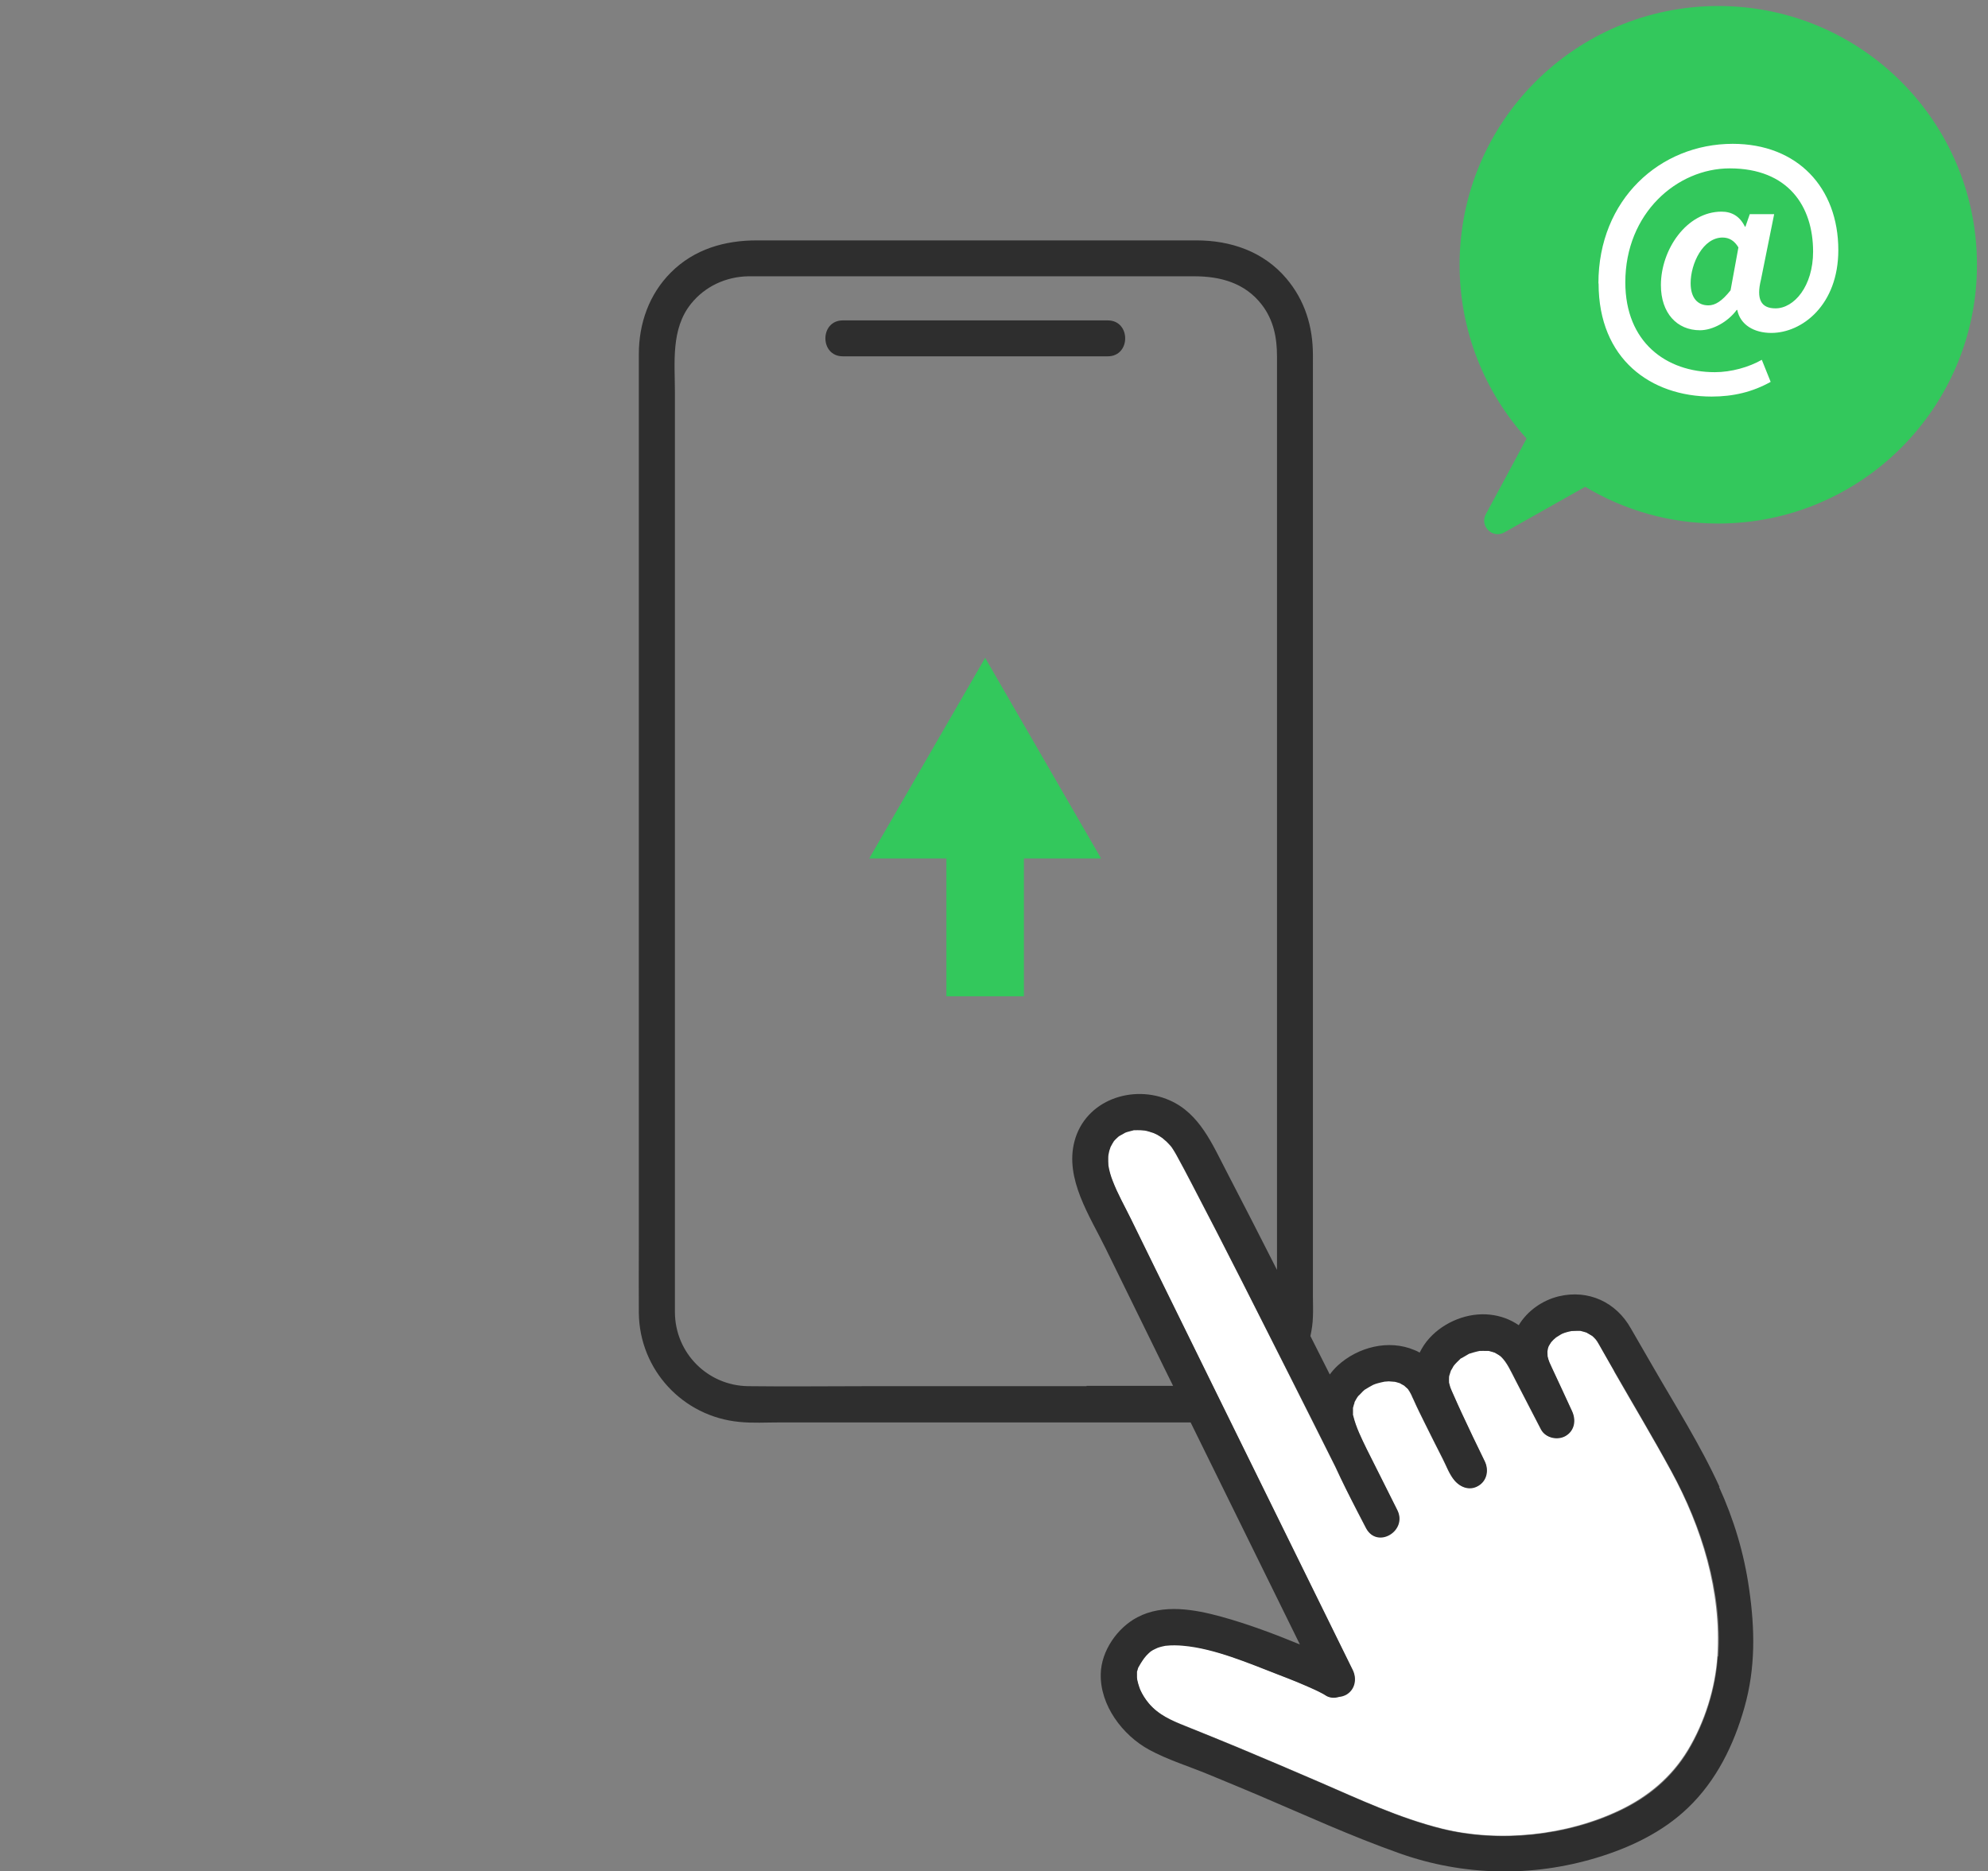 <?xml version="1.0" encoding="UTF-8"?><svg id="_レイヤー_1" xmlns="http://www.w3.org/2000/svg" width="119" height="112.02" viewBox="0 0 119 112.02"><rect x="0" y="0" width="119" height="112.02" fill="#808080" stroke="none"/><rect width="119" height="112" style="fill:none; stroke-width:0px;"/><path d="M66.31,19.18h-15.86c-1.39,0-1.39,2.15,0,2.15h15.86c1.39,0,1.39-2.15,0-2.15Z" style="fill:#2e2e2e; stroke-width:0px;"/><path d="M96.63,82.1c-.23-.4-.46-.8-.69-1.21-.14-.24-.34-.62-.43-.72-.07-.08-.15-.16-.23-.23,0,0-.01,0-.02-.01,0,0,0,0-.02-.01-.05-.03-.3-.16-.28-.17-.11-.04-.23-.07-.35-.1-.02,0-.03,0-.04-.01,0,0,0,0-.02,0-.07,0-.13,0-.2,0-.1,0-.2,0-.3.01,0,0,0,0-.01,0-.15.03-.29.07-.43.11-.02,0-.03.01-.05.02-.05.02-.1.05-.15.07-.06.03-.24.15-.29.18-.03.03-.14.13-.16.14-.05.04-.09.09-.13.14,0,0,0,0-.01.01,0,.01-.01.02-.02.04-.03.05-.06.11-.1.16,0,.01-.01.02-.02.03-.02.05-.03.1-.05.15,0,0-.02.11-.03.16,0,.04,0,.07,0,.09,0,.03.01.15.01.21.02.06.05.2.05.19.02.07.05.14.06.17.05.11.1.22.15.33.4.87.8,1.74,1.21,2.61.24.53.16,1.16-.39,1.47-.48.28-1.21.13-1.47-.39-.51-.99-1.02-1.97-1.53-2.96-.27-.51-.49-1.02-.84-1.37-.02-.02-.06-.05-.07-.06-.05-.03-.1-.07-.15-.1-.04-.03-.09-.05-.14-.08-.02,0-.02-.01-.03-.02-.11-.04-.22-.07-.34-.1,0,0-.03,0-.06-.01-.04,0-.1,0-.11,0-.14,0-.27,0-.41,0-.06.01-.12.02-.18.04-.12.03-.23.06-.35.1-.21.07-.03,0-.17.07-.12.07-.24.14-.36.21-.14.09,0-.03-.15.11-.09.08-.17.16-.25.25-.01.01-.04.05-.06.07-.02.02-.04.05-.05.07-.03.04-.13.22-.15.26-.01.04-.07.2-.08.25-.01.04-.02.09-.03.13,0,0,0,.01,0,.02,0,.1,0,.21,0,.32,0,0,.06.23.08.29.05.14.12.28.18.42.17.37.33.74.5,1.11.45.97.91,1.93,1.38,2.89.26.52.15,1.16-.39,1.47-.55.32-1.12.07-1.47-.39-.27-.35-.44-.82-.64-1.21-.36-.71-.72-1.42-1.07-2.13-.23-.47-.47-.94-.68-1.42-.02-.05-.23-.48-.08-.18-.03-.07-.06-.13-.1-.2-.04-.08-.09-.15-.14-.23,0,0,0-.01-.01-.02-.01-.01-.02-.02-.04-.04-.04-.04-.19-.16-.2-.18-.09-.05-.26-.14-.24-.14-.11-.04-.23-.07-.35-.1.06.02-.27-.02-.34-.02-.05,0-.21.02-.26.02-.14.02-.28.06-.42.1-.08.02-.16.05-.23.08-.02.01-.05.02-.06.03-.15.08-.29.16-.43.25-.01,0-.04.03-.06.04-.04.03-.07.06-.1.09-.04.04-.25.27-.25.25-.09.12-.16.24-.23.37,0,.01,0,.02-.01.03,0,0,0,.01,0,.03-.02.08-.05.16-.07.23,0,.02-.01.05-.02.08,0,.04,0,.09,0,.13,0,.09,0,.17,0,.26,0,.01,0,.02,0,.03,0,.02,0,.03.02.06.17.69.49,1.33.8,1.97.61,1.22,1.23,2.45,1.84,3.67.62,1.23-1.2,2.32-1.86,1.09-.09-.17-.18-.35-.27-.52-.09-.17-.18-.34-.27-.52-.45-.88-.89-1.76-1.31-2.66-.87-1.73-1.73-3.45-2.6-5.18-1.98-3.93-3.95-7.86-5.99-11.75-.3-.57-.59-1.13-.9-1.69-.07-.13-.14-.25-.22-.37-.08-.12-.13-.18-.14-.2-.08-.1-.17-.19-.27-.28-.03-.03-.21-.18-.22-.19-.1-.07-.21-.14-.31-.2-.04-.02-.19-.09-.23-.11-.05-.01-.24-.08-.28-.09-.08-.02-.17-.04-.25-.06-.02,0-.2-.02-.25-.02-.12,0-.24,0-.37,0-.02,0-.04,0-.05,0-.01,0-.04.01-.07.02-.1.03-.2.05-.3.08,0,0-.09.03-.14.05-.02.01-.05.02-.05.03-.09.05-.18.1-.27.15-.03.02-.07.04-.1.07,0,0-.01.01-.03.03-.07.07-.14.14-.22.22,0,0,0,0-.01.01,0,0,0,0,0,.01-.02.04-.05.07-.07.11-.04.07-.08.15-.12.22,0,.03-.07.2-.08.24-.01.04-.04.18-.05.24,0,.05-.01.16-.01.18,0,.07,0,.14,0,.22,0,.15.01.2.01.23.05.32.14.63.26.93.3.78.73,1.52,1.09,2.27.5,1.01.99,2.02,1.49,3.04,1.27,2.58,2.54,5.17,3.81,7.75,2.66,5.41,5.32,10.81,7.98,16.22.26.52.15,1.16-.39,1.47-.13.08-.28.12-.43.13-.28.09-.59.07-.83-.1-.06-.05-.14-.08-.21-.12-.27-.15-.56-.28-.85-.4-.05-.02-.25-.11-.28-.12-.11-.05-.22-.09-.33-.14-.36-.15-.72-.29-1.09-.43-1.82-.7-3.86-1.59-5.74-1.75-.35-.03-.7-.04-1.04,0,0,0,0,0-.02,0-.08.02-.15.03-.23.05-.09.02-.17.05-.26.08-.01.01-.21.1-.27.13-.05.03-.09.06-.14.09,0,0,0,0,0,0,0,0,0,0,0,0-.09.08-.18.16-.26.25-.03.04-.11.13-.13.16-.07.1-.14.2-.2.3-.03.04-.11.2-.15.26,0,.04-.06.26-.07.22-.01.12,0,.23,0,.35,0,.09.01.16.07.37.04.15.1.32.12.36.13.29.31.59.51.82.59.71,1.37,1.05,2.21,1.38,1.04.42,2.08.84,3.12,1.27,1.65.69,3.3,1.39,4.94,2.1,2.29.99,4.74,2.14,7.31,2.78,3.43.85,7.46.42,10.64-1.1,1.7-.81,3.1-1.98,4.08-3.6,1-1.66,1.65-3.71,1.77-5.65.24-3.87-.95-7.7-2.78-11.06-1.1-2.02-2.28-3.99-3.42-5.98Z" style="fill:#fff; stroke-width:0px;"/><path d="M102.93,89.01c-1.14-2.5-2.64-4.86-4.01-7.24-.43-.75-.87-1.5-1.3-2.25-.88-1.57-2.54-2.34-4.31-1.92-.99.24-1.88.87-2.4,1.73-.51-.35-1.08-.56-1.71-.63-1.32-.15-2.74.42-3.63,1.4-.25.27-.44.57-.59.87-.1-.06-.21-.11-.31-.15-1.55-.66-3.39-.18-4.6.93-.17.16-.33.34-.47.53-.39-.77-.77-1.53-1.16-2.3.08-.37.14-.75.15-1.15.02-.4,0-.81,0-1.22V21.25c0-1.7-.48-3.27-1.59-4.58-1.36-1.61-3.33-2.28-5.38-2.28h-26.32c-1.92,0-3.74.52-5.14,1.92-1.31,1.31-1.92,3.06-1.92,4.89v53.37c0,1.34-.01,2.69,0,4.03.04,3.41,2.64,6.2,6.02,6.52.79.08,1.61.03,2.4.03h24.61c2.18,4.43,4.36,8.86,6.54,13.29-1.54-.63-3.1-1.22-4.7-1.66-1.6-.44-3.48-.78-5.02.03-1.21.63-2.17,2.02-2.2,3.39-.05,1.88,1.3,3.67,2.89,4.54,1.12.61,2.4,1,3.58,1.49.98.4,1.95.81,2.93,1.22,2.82,1.2,5.61,2.48,8.5,3.5,3.81,1.35,7.91,1.43,11.78.26,1.99-.6,3.95-1.53,5.46-2.98,1.71-1.63,2.76-3.78,3.39-6.02.67-2.36.63-4.69.28-7.1-.3-2.12-.91-4.15-1.8-6.1ZM65.04,82.98h-13.11c-2.38,0-4.76.03-7.14,0-2.43-.03-4.37-1.98-4.39-4.41,0-.42,0-.84,0-1.25V23.51c0-1.8-.25-3.81.96-5.32.84-1.05,2.1-1.63,3.44-1.65.19,0,.38,0,.56,0h26.14c1.56,0,3.03.4,4.03,1.7.71.92.91,1.98.91,3.1v53.03c0,.55,0,1.1,0,1.65-1-1.97-2-3.93-3.02-5.89-.85-1.63-1.61-3.47-3.4-4.26-2.21-.98-5.04-.03-5.7,2.44-.6,2.26.92,4.49,1.87,6.44,1.19,2.43,2.38,4.86,3.57,7.28.15.31.31.62.46.93h-5.18ZM102.83,99.14c-.12,1.94-.77,3.98-1.77,5.65-.98,1.62-2.37,2.79-4.08,3.6-3.18,1.52-7.22,1.94-10.64,1.1-2.58-.64-5.02-1.79-7.31-2.78-1.64-.71-3.29-1.41-4.94-2.1-1.04-.43-2.08-.86-3.12-1.27-.84-.34-1.62-.67-2.21-1.38-.19-.23-.38-.52-.51-.82-.02-.05-.08-.22-.12-.36-.06-.22-.07-.29-.07-.37,0-.12,0-.23,0-.35,0,.03.06-.18.07-.22.04-.06.12-.22.15-.26.06-.1.13-.2.2-.3.03-.03.1-.12.13-.16.08-.09.17-.17.26-.25,0,0,0,0,0,0,0,0,0,0,0,0,.05-.03.09-.06.14-.09.05-.03.25-.12.27-.13.08-.03.17-.06.26-.08.07-.02.15-.03.23-.05,0,0,.01,0,.02,0,.35-.04.7-.03,1.04,0,1.89.17,3.93,1.05,5.74,1.75.36.14.73.28,1.09.43.11.05.22.09.33.14.03.01.23.1.28.12.29.13.57.25.85.4.07.04.14.07.21.12.24.17.55.19.83.1.15-.01.3-.06.43-.13.53-.31.64-.95.39-1.47-2.66-5.41-5.32-10.81-7.98-16.22-1.27-2.58-2.54-5.17-3.81-7.75-.5-1.01-.99-2.02-1.49-3.04-.37-.75-.79-1.49-1.09-2.27-.12-.3-.21-.62-.26-.93,0-.03,0-.08-.01-.23,0-.07,0-.14,0-.22,0-.02,0-.13.01-.18.01-.06.04-.19.05-.24.01-.05.08-.22.08-.24.04-.08.08-.15.12-.22.02-.04.05-.08.07-.11,0,0,0,0,0-.01,0,0,0,0,.01-.01.07-.08.14-.15.22-.22.02-.02.02-.02.03-.03.03-.02.06-.05.1-.07.09-.05.18-.1.27-.15,0,0,.03-.02.05-.03.04-.02.14-.05.14-.05.1-.03.2-.05.3-.08.03,0,.05-.01.07-.02,0,0,.02,0,.05,0,.12,0,.24-.01.37,0,.05,0,.23.02.25.02.08.02.17.03.25.06.04.01.23.08.28.09.04.02.19.09.23.11.11.06.21.13.31.2,0,.01.19.16.22.19.09.09.18.18.27.28.02.02.07.08.14.2.08.12.15.25.22.37.31.56.61,1.13.9,1.69,2.04,3.9,4.01,7.83,5.99,11.75.87,1.72,1.74,3.45,2.6,5.18.41.9.85,1.78,1.31,2.66.09.17.18.35.27.52.09.17.18.35.27.52.66,1.23,2.47.15,1.86-1.09-.61-1.23-1.23-2.45-1.84-3.67-.31-.64-.63-1.28-.8-1.97,0-.03-.01-.04-.02-.06,0,0,0-.01,0-.03,0-.09,0-.17,0-.26,0-.04,0-.09,0-.13,0-.03.01-.06.02-.08.02-.08.04-.16.07-.23,0-.02,0-.02,0-.03,0,0,0-.01.01-.03.07-.13.14-.26.23-.37,0,.02.21-.21.25-.25.03-.03.07-.06.1-.09.02-.02.05-.04.06-.04.14-.09.28-.17.43-.25.01,0,.04-.02.06-.03.08-.03.15-.06.23-.08.14-.04.28-.07.42-.1.04,0,.21-.02.26-.02.07,0,.4.04.34.02.12.03.23.06.35.1-.02,0,.15.09.24.14.01.02.16.14.2.18.02.02.03.03.04.04,0,0,0,0,.01.02.05.07.1.15.14.23.04.06.07.13.1.2-.15-.3.05.12.08.18.21.48.45.95.68,1.42.35.71.71,1.42,1.07,2.13.2.39.37.86.64,1.21.35.46.93.71,1.47.39.53-.31.64-.95.39-1.47-.47-.96-.93-1.92-1.38-2.89-.17-.37-.34-.74-.5-1.11-.06-.14-.13-.28-.18-.42-.02-.05-.08-.29-.08-.29-.01-.1,0-.21,0-.32,0-.01,0-.02,0-.02,0-.05.02-.09.03-.13.01-.04.07-.21.08-.25.03-.04.13-.22.15-.26.02-.03.03-.05.05-.07.02-.02.05-.05.06-.07.08-.09.17-.17.25-.25.16-.15,0-.03.15-.11.12-.07.24-.14.36-.21.15-.08-.04,0,.17-.07.12-.04.23-.07.35-.1.06-.01.12-.03.18-.04.14-.01.27,0,.41,0,.01,0,.07,0,.11,0,.03,0,.05,0,.06.01.12.03.23.06.34.1,0,0,.02,0,.03.02.05.03.09.05.14.08.05.03.1.06.15.1.01.01.05.04.07.06.35.34.58.86.84,1.37.51.98,1.02,1.97,1.53,2.96.27.52.99.67,1.47.39.54-.32.63-.94.39-1.47-.4-.87-.8-1.74-1.21-2.61-.05-.11-.1-.22-.15-.33-.01-.03-.03-.09-.06-.17,0,.02-.03-.13-.05-.19,0-.06-.01-.18-.01-.21,0-.01,0-.05,0-.09.01-.05.03-.16.03-.16.01-.05.03-.1.05-.15,0,0,.01-.02.02-.03.03-.06.06-.11.1-.16,0-.02.01-.02.02-.04,0,0,0,0,.01-.01.04-.05.08-.09.13-.14.02-.02.13-.11.16-.14.05-.03.23-.14.29-.18.05-.03.1-.05.15-.07.01,0,.03,0,.05-.02.14-.05.29-.08.43-.11,0,0,0,0,.01,0,.1,0,.2-.01.3-.01.07,0,.13,0,.2,0,0,0,.01,0,.02,0,.01,0,.02,0,.04.01.12.03.23.06.35.1-.02,0,.23.13.28.17,0,0,.01,0,.02.01,0,0,0,0,.02.01.08.07.16.15.23.23.09.1.29.48.43.72.23.4.46.8.69,1.21,1.14,1.99,2.32,3.96,3.42,5.98,1.83,3.36,3.02,7.19,2.78,11.06Z" style="fill:#2e2e2e; stroke-width:0px;"/><line x1="58.97" y1="59.64" x2="58.97" y2="49.36" style="fill:none; stroke:#33c85c; stroke-miterlimit:10; stroke-width:4.64px;"/><polygon points="65.91 51.39 58.97 39.38 52.03 51.39 65.91 51.39" style="fill:#33c85c; stroke-width:0px;"/><path d="M102.86.36c-8.56,0-15.49,6.94-15.49,15.49,0,4,1.52,7.65,4.01,10.4-.81,1.51-1.62,3.02-2.44,4.53-.38.71.4,1.49,1.11,1.09,1.61-.91,3.23-1.82,4.84-2.73,2.33,1.4,5.05,2.2,7.96,2.2,8.56,0,15.49-6.94,15.49-15.49S111.42.36,102.86.36Z" style="fill:#33c85c; stroke-width:0px;"/><path d="M95.68,16.96c0-5.02,3.69-8.35,8.04-8.35,3.87,0,6.32,2.62,6.32,6.36,0,3.29-2.17,4.96-4.01,4.96-1.03,0-1.86-.48-2.04-1.38h-.03c-.53.72-1.44,1.22-2.2,1.22-1.38,0-2.34-1.03-2.34-2.7,0-2.13,1.54-4.4,3.63-4.4.61,0,1.09.27,1.4.9h.03l.26-.75h1.46l-.79,3.92c-.29,1.17,0,1.72.87,1.72,1.11,0,2.25-1.32,2.25-3.4,0-2.71-1.49-4.98-4.99-4.98-3.15,0-6.25,2.68-6.25,6.82,0,3.58,2.44,5.38,5.36,5.38.98,0,2.04-.3,2.81-.74l.53,1.32c-1.09.61-2.25.88-3.53.88-3.63,0-6.77-2.23-6.77-6.77ZM103.59,17.38l.47-2.57c-.24-.4-.55-.59-.95-.59-1.17,0-1.91,1.56-1.91,2.73,0,.9.43,1.33,1.06,1.33.42,0,.82-.26,1.33-.9Z" style="fill:#fff; stroke-width:0px;"/></svg>
